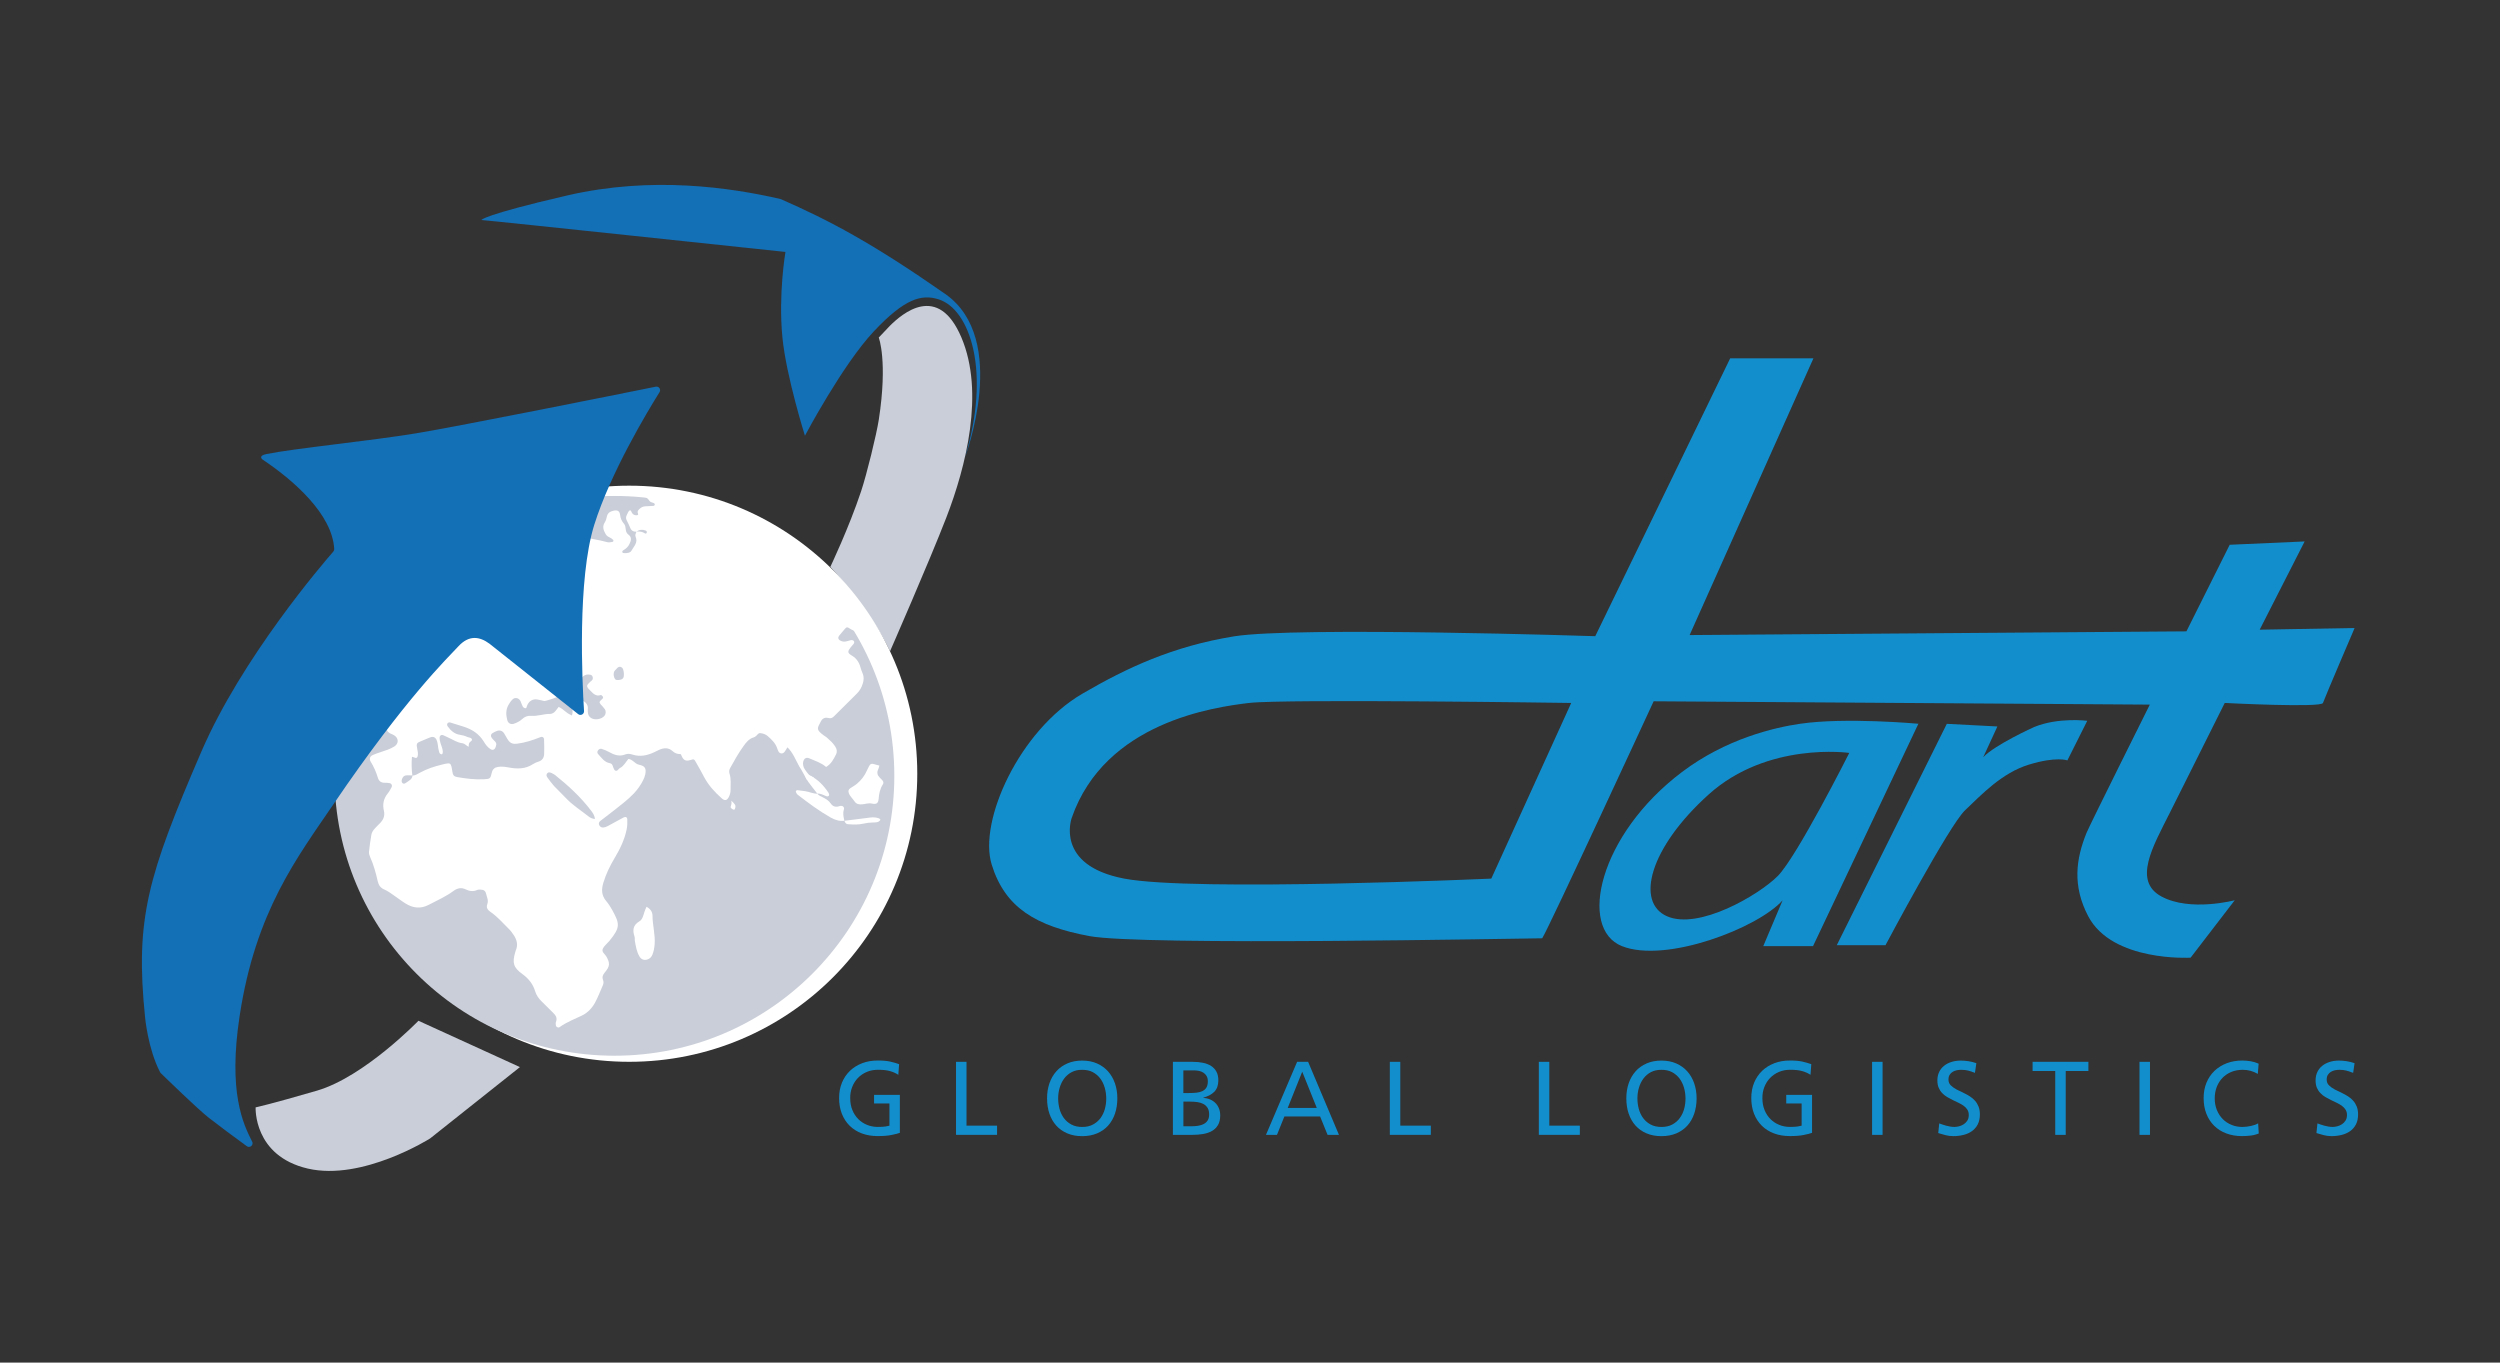 <?xml version="1.0" encoding="UTF-8"?> <!-- Generator: Adobe Illustrator 25.3.1, SVG Export Plug-In . SVG Version: 6.00 Build 0) --> <svg xmlns="http://www.w3.org/2000/svg" xmlns:xlink="http://www.w3.org/1999/xlink" version="1.1" id="Layer_1" x="0px" y="0px" viewBox="0 0 1110 605" style="enable-background:new 0 0 1110 605;" xml:space="preserve"><rect x="0" y="0" width="1110" height="605" fill="#333333" stroke="none"/> <style type="text/css"> .st0{fill:#138ECD;} .st1{fill:#136FB6;} .st2{fill:#CACED8;} .st3{fill:#FFFFFF;} .st4{clip-path:url(#SVGID_2_);} .st5{clip-path:url(#SVGID_2_);fill:#FFFFFF;} </style> <g> <g> <g> <g> <path class="st0" d="M864.39,321.38l-48.86,98.29h21.63c0,0,28.27-53.23,35.3-59.88c7.02-6.65,16.26-16.63,28.46-20.33 c12.2-3.7,17-1.85,17-1.85l8.82-17.58c0,0-12.93-1.64-23.62,2.79c0,0-17.41,7.85-22.58,13.4l6.3-13.67L864.39,321.38z"></path> <path class="st0" d="M799.27,321.35c-11.49,1.67-32.9,6.65-52.49,21.44c-36.86,27.82-46.2,69.54-26.61,77.3 c19.59,7.76,60.6-8.18,71.33-20.38l-8.61,20.38h22.09l46.78-98.74C851.75,321.35,819.6,318.39,799.27,321.35z M789.29,388.99 c-8.5,8.5-35.11,24.03-49.16,17.82c-14.05-6.2-7.76-30.39,18.48-54.04c26.24-23.66,62.47-18.48,62.47-18.48 S797.79,380.49,789.29,388.99z"></path> <path class="st0" d="M1003.3,279.58l19.96-39.18l-33.27,1.48l-19.22,38.44l-220.58,1.65l54.98-122.88h-36.96l-59.91,123.38 c0,0-133.03-4.36-160.38,0.07c-27.35,4.44-47.73,14.04-67.27,25.42c-28.09,16.35-46.27,56.64-40.35,75.86 c5.91,19.22,19.65,27.35,43.31,31.79c23.66,4.44,192.3,1.02,201.12,0.99c2.54-3.67,49.49-105.23,49.49-105.23l220.3,1.48 c0,0-26.7,53.5-28.09,56.92c-4.8,11.83-6.28,23.66,0.74,37.04c10.72,20.43,45.46,18.4,45.46,18.4l19.59-25.5 c0,0-19.74,5.24-32.53-1.66c-12.88-6.95-3.7-22.36,3.7-37.15c7.39-14.78,24.39-48.79,24.39-48.79s42.88,2.22,43.62,0 c0.74-2.22,14.05-33.27,14.05-33.27L1003.3,279.58z M662.14,390.1c0,0-131.96,5.91-163,0c-31.05-5.91-23.29-26.98-23.29-26.98 c14.78-42.51,63.21-49.16,78.73-51.01c15.52-1.85,143.04,0,143.04,0L662.14,390.1z"></path> </g> <g> <g> <path class="st1" d="M213.73,97.69c1.66-0.01,135.01,14.17,135.01,14.17s-3.23,18.68-1.35,37.99c1.67,17.12,10,43.61,10,43.61 s16.68-31.51,30.54-46.28c13.86-14.77,21.33-16.64,28.81-14.27c14.12,4.48,23.34,32.54,11.62,70.39c0,0,20.15-52.68-8.69-72.79 c-32.38-22.59-51.41-32.64-73.08-42.14c-22.2-5.09-56.99-10.32-94.69-1.6C214.2,95.49,213.73,97.69,213.73,97.69z"></path> <path class="st2" d="M390.17,149.87c0,0,4.03,10.39,0.03,36.39c-1.02,6.64-5.41,24.5-7.87,31.87 c-5.43,16.31-13.67,33.57-13.67,33.57s18.17,19.64,26.51,37.47c0,0,17.32-39.56,24.95-59.25c8.84-22.83,17.09-55.67,6.75-80.07 c-10.34-24.4-26.27-10.67-31.82-5.13C393.93,145.85,390.17,149.87,390.17,149.87z"></path> <circle class="st3" cx="279.37" cy="343.54" r="127.9"></circle> <path class="st2" d="M113.5,491.67c0,0-1.09,21.55,23.17,27.18c24.27,5.63,54.31-13.39,54.31-13.39l39.87-31.67l-45.06-20.57 c0,0-24.02,24.89-45.06,31.03S113.5,491.67,113.5,491.67z"></path> <g> <circle class="st2" cx="272.81" cy="344.47" r="124.27"></circle> <g> <defs> <circle id="SVGID_1_" cx="273.13" cy="344.16" r="124.58"></circle> </defs> <clipPath id="SVGID_2_"> <use xlink:href="#SVGID_1_" style="overflow:visible;"></use> </clipPath> <g class="st4"> <path class="st3" d="M383.74,399.77c0.01-0.02,0.03-0.03,0.04-0.05c0-0.01,0-0.02,0.01-0.03L383.74,399.77z"></path> <path class="st3" d="M385.35,395.76c0.01-0.01,0.03-0.02,0.04-0.03c0-0.02,0-0.04,0-0.06L385.35,395.76z"></path> <path class="st3" d="M382.14,402.17c0.01,0,0.02-0.01,0.03-0.01c0-0.02,0-0.03,0-0.05L382.14,402.17z"></path> <path class="st3" d="M381.34,403.77c0.01,0,0.02-0.01,0.03-0.01c0-0.01,0-0.03,0.01-0.04L381.34,403.77z"></path> <path class="st3" d="M292.78,471.14v-3.71C285.65,468.9,287.04,470.97,292.78,471.14z"></path> <path class="st3" d="M390.45,339.9c-1.08-0.28-1.73-0.39-2.35-0.62c-1.09-0.4-1.79-0.03-2.27,0.96 c-0.29,0.6-0.62,1.18-0.88,1.79c-1.02,2.38-2.56,4.37-4.53,6.01c-0.91,0.76-1.99,1.32-2.98,2 c-0.77,0.53-0.87,1.27-0.57,2.11c0.51,1.43,1.7,2.37,2.49,3.59c0.88,1.35,2.07,1.51,3.47,1.38 c1.44-0.13,2.78-0.68,4.33-0.33c2.01,0.45,2.79-0.17,2.95-2.11c0.19-2.29,0.6-4.48,1.89-6.43c0.42-0.64,0.23-1.28-0.25-1.82 c-0.35-0.4-0.73-0.77-1.12-1.15c-1.07-1.04-1.39-2.22-0.74-3.62C390.13,341.2,390.22,340.67,390.45,339.9z"></path> <path class="st3" d="M289.64,423.96c0.61-1.49,0.89-3.04,1.02-4.66c0.34-4.3-0.94-8.46-0.95-12.74 c0-1.54-0.86-3.03-2.66-3.94c-0.35,0.86-0.7,1.56-0.93,2.3c-0.49,1.53-0.83,3.33-2.23,4.15c-2.89,1.7-3.09,3.98-2.15,6.8 c0.2,0.61,0.03,1.34,0.15,1.99c0.43,2.36,0.79,4.74,2.05,6.85c0.77,1.28,1.99,1.74,3.42,1.33 C288.44,425.72,289.22,424.99,289.64,423.96z"></path> <path class="st3" d="M374.94,364.4c-0.01,0-0.03,0-0.04,0c0,0.01,0.01,0.02,0.01,0.03L374.94,364.4z"></path> <path class="st3" d="M354.27,350.86c-0.39-0.04-0.88,0.07-0.91,0.52c-0.02,0.34,0.23,0.71,0.42,1.04 c0.13,0.22,0.35,0.41,0.56,0.57c4.66,3.58,9.36,7.1,14.49,10c1.91,1.08,3.88,1.7,6.08,1.43c-0.4-1.66-0.77-3.28-0.22-5.04 c0.35-1.1-0.72-1.91-1.97-1.46c-1.64,0.59-2.97,0.16-3.83-1.11c-0.96-1.43-2.29-2.16-3.72-2.88 c-0.82-0.41-1.7-0.74-2.27-1.53c-1.91,0.03-3.62-0.86-5.46-1.13C356.38,351.1,355.32,350.96,354.27,350.86z"></path> <path class="st3" d="M366.68,353.43c0.5,0.2,1.1,0.34,1.39-0.22c0.15-0.28,0.04-0.83-0.15-1.12 c-2.15-3.26-4.76-6.06-8.35-7.79c-0.35-0.17-0.74-0.32-1.12-0.37c-0.22-0.03-0.54,0.11-0.67,0.28 c-0.14,0.17-0.2,0.53-0.12,0.72c0.33,0.72,0.66,1.47,1.12,2.1c1.33,1.81,2.73,3.57,4.1,5.34 C364.29,352.24,365.46,352.93,366.68,353.43z"></path> <path class="st3" d="M362.89,352.37C362.88,352.38,362.88,352.37,362.89,352.37c0,0.01,0,0.01,0.01,0.02c0,0,0.01,0,0.01,0 C362.9,352.39,362.89,352.38,362.89,352.37z"></path> <path class="st3" d="M374.94,364.4c0,0-0.03,0.04-0.03,0.04c0.01,0,0.03,0,0.04-0.01 C374.95,364.42,374.94,364.41,374.94,364.4z"></path> <path class="st3" d="M376.51,365.95c2.25,0.15,4.52,0.29,6.72-0.23c1.43-0.34,2.86-0.49,4.32-0.54 c1.17-0.04,2.46,0.09,3.26-1.03c0.42-0.59-1.26-1.29-3.33-1.25c-0.92,0.02-1.84,0.18-2.75,0.3 c-3.26,0.41-6.52,0.82-9.78,1.23C375.17,365.25,375.6,365.89,376.51,365.95z"></path> <g> <path class="st3" d="M384.35,273.43c-4.44-6.94-9.54-13.37-15.52-19.06c-0.95-0.91-1.78-1.95-2.66-2.93 c-0.51-0.43-1.03-0.84-1.52-1.29c-9.41-8.61-19.9-15.61-31.48-20.97c-12.44-5.76-25.51-9.25-39.13-10.67 c-8.38-0.88-16.77-0.62-25.16,0.06c-0.22,0.33-0.61,0.65-0.61,0.98c-0.01,0.44,0.51,0.49,0.89,0.49 c2.94,0,5.87-0.01,8.81-0.01c1.47,0,2.94,0.06,4.4,0.01c2.34-0.08,4.55,0.06,5.98,2.33c0.46,0.73,1.41,0.69,2.09,1.08 c0.17,0.1,0.34,0.43,0.3,0.62c-0.03,0.2-0.29,0.51-0.47,0.53c-1.19,0.1-2.39,0.17-3.58,0.19 c-1.13,0.02-2.03,0.44-2.84,1.25c-0.62,0.62-1.01,1.15-0.56,2.07c0.26,0.53-0.29,0.65-0.68,0.67 c-0.86,0.03-1.55-0.3-2.01-1.05c-0.26-0.43-0.3-1.02-0.9-1.22c-0.85,0.52-1.03,1.5-1.46,2.3 c-0.41,0.76-0.34,1.51,0.05,2.29c0.54,1.06,1.08,2.13,1.51,3.23c0.52,1.32,1.47,1.81,2.79,1.74 c-0.29,0.73-0.73,1.45-0.38,2.26c1.15,2.58-0.8,4.28-1.84,6.16c-0.52,0.95-1.78,1.1-2.87,1.1c-0.38,0-0.95-0.03-1.1-0.26 c-0.37-0.58,0.18-0.92,0.61-1.18c1.05-0.63,1.9-1.44,2.44-2.56c0.74-1.53,1.22-3.01-0.48-4.26 c-0.21-0.15-0.38-0.37-0.55-0.58c-0.96-1.21-0.31-2.93-1.31-4.12c-0.96-1.14-1.6-2.33-1.77-3.9 c-0.21-1.93-1.22-2.4-3.1-1.94c-1.39,0.34-2.43,0.97-2.77,2.48c-0.21,0.9-0.43,1.87-0.92,2.62 c-1.24,1.87-0.65,3.47,0.32,5.19c0.43,0.77,1,1.16,1.74,1.5c0.59,0.26,1.16,0.64,1.61,1.09c0.29,0.29,0.14,0.85-0.3,0.93 c-0.77,0.14-1.63,0.32-2.34,0.11c-2.87-0.85-10.99-2.36-13.91-2.37c-0.17,0.36-1.07,6.81-1.15,7.19 c-1.25,6.12-1.06,10.14-1.44,16.39c-0.38,6.23,0.02,14.75-0.29,20.99c-0.4,8.09,0.79,13.46,1.15,21.56 c0.91-0.77,4.1-3.4,5-4.19c0.88-0.77,1.9-0.92,2.99-0.73c0.53,0.09,1.01,0.34,1.18,0.93c0.16,0.53,0.16,1.05-0.2,1.5 c-0.16,0.2-0.4,0.34-0.6,0.51c-2.1,1.9-2.14,2.2-0.32,4.04c1.3,1.32,2.53,2.84,4.78,2.06c0.2-0.07,0.69,0.38,0.88,0.68 c0.36,0.58-0.08,0.91-0.5,1.29c-1.14,1.02-1.17,1.31-0.44,2.18c0.6,0.71,1.29,1.35,1.82,2.12 c0.62,0.89,0.48,2.24-0.17,2.99c-1.29,1.52-4.22,2.01-5.87,0.97c-0.7-0.44-1.22-1.06-1.37-1.88 c-0.12-0.65-0.22-1.34-0.14-1.98c0.24-1.87-0.7-2.99-2.19-3.89c-1.37-0.82-2.44-2.11-5.15-0.31c0,0,0,0,0,0.01 c2.94,0.9,1.18,2.4,0.6,3.75c-0.13,1.67,0.18,1.25-0.29,3.16c-3.29-1.47-2.89-2.26-5.89-3.83 c-0.49,0.63-0.95,1.28-1.47,1.89c-0.63,0.74-1.46,1.26-2.42,1.24c-2.82-0.04-5.5,1.09-8.34,0.85 c-1.54-0.13-2.87,0.37-4,1.45c-0.98,0.93-2.2,1.5-3.45,1.99c-1.42,0.55-2.73,0.01-3.14-1.49c-0.61-2.23-0.71-4.5,0.42-6.62 c0.5-0.93,1.12-1.84,1.86-2.58c1.23-1.22,3.09-0.65,3.72,1.03c0.28,0.74,0.54,1.5,0.92,2.19c0.17,0.3,0.59,0.57,0.93,0.64 c0.75,0.15,0.7-0.49,0.88-0.99c0.75-2.1,2.5-3.21,4.51-2.89c1.05,0.17,2.08,0.46,3.12,0.68c0.72,0.15,6.84-1.98,7.31-2.51 c-7.69-11.13-16.9-15.87-27.04-23.05c-3.24-2.3-13.63-12.54-16.84-10.42c-2.03,1.34-12.13,12.38-13.76,14.14 c-8.62,9.32-15.14,17.2-23.26,26.96c-0.42,0.51,4.24,7.45,3.85,7.99c0.5,0.86,1.29,1.29,2.2,1.63 c0.6,0.23,1.21,0.6,1.66,1.05c1.36,1.36,1.06,3.34-0.63,4.4c-1.83,1.15-3.88,1.77-5.91,2.46 c-1.26,0.43-2.55,0.81-3.75,1.39c-1.26,0.62-1.56,1.74-0.78,3.01c1.34,2.18,2.37,4.5,3.09,6.94 c0.5,1.68,1.55,2.38,3.25,2.32c0.66-0.02,1.34,0.06,1.99,0.17c0.87,0.15,1.3,1.02,0.87,1.83c-0.51,0.94-1,1.91-1.68,2.73 c-1.87,2.25-2.36,4.89-1.74,7.55c0.62,2.63-0.34,4.38-2.09,6.04c-0.68,0.64-1.31,1.33-1.95,2.02 c-0.74,0.8-1.33,1.74-1.51,2.79c-0.43,2.49-0.79,5-1.04,7.52c-0.08,0.75,0.18,1.61,0.5,2.32 c1.55,3.43,2.54,7.05,3.36,10.69c0.42,1.88,1.27,3.06,3.09,3.81c1.46,0.6,2.74,1.63,4.07,2.52 c1.77,1.2,3.45,2.53,5.27,3.65c3.29,2.04,6.69,2.42,10.26,0.53c3.66-1.95,7.49-3.57,10.84-6.06 c1.74-1.29,3.5-1.79,5.58-0.76c1.6,0.79,3.29,1.03,5.04,0.25c0.46-0.21,1.05-0.16,1.58-0.16c1.26,0.01,2.08,0.51,2.36,1.73 c0.35,1.53,1.21,3.02,0.58,4.69c-0.58,1.54,0.14,2.61,1.33,3.42c3.13,2.13,5.57,4.99,8.23,7.61 c0.85,0.83,1.56,1.82,2.22,2.82c1.41,2.12,1.92,4.39,0.82,6.84c-0.11,0.24-0.15,0.51-0.23,0.77 c-1.37,4.68-0.77,6.74,3.27,9.66c2.72,1.97,4.64,4.41,5.6,7.59c0.56,1.86,1.64,3.32,3.02,4.64c1.64,1.57,3.2,3.23,4.84,4.8 c1.24,1.18,2.12,2.4,1.36,4.23c-0.18,0.45-0.07,1.04,0,1.55c0.09,0.64,1.07,1.12,1.58,0.74c3.05-2.23,6.56-3.55,9.93-5.16 c2.59-1.23,4.55-3.33,5.9-5.83c1.33-2.46,2.31-5.11,3.44-7.67c0.34-0.77,0.37-1.57,0.07-2.35 c-0.49-1.29-0.09-2.27,0.77-3.29c2.33-2.76,2.41-4.12,0.68-7.14c-0.63-1.11-2.22-1.94-1.53-3.45 c0.48-1.05,1.49-1.85,2.27-2.76c0.17-0.2,0.39-0.37,0.56-0.58c5.1-6.17,4.6-7.76,1.44-13.62c-0.81-1.5-1.74-2.93-2.83-4.23 c-2.08-2.48-2.1-5.12-1.23-8.02c1.2-4,3.02-7.7,5.16-11.27c2.34-3.92,4.3-8,5.21-12.52c0.29-1.46,0.34-2.92,0.27-4.38 c-0.05-1.01-0.74-1.35-1.67-0.85c-2.35,1.27-4.68,2.58-7.04,3.82c-0.58,0.31-1.23,0.56-1.88,0.63 c-0.87,0.1-1.57-0.36-1.91-1.16c-0.28-0.67-0.07-1.29,0.54-1.76c2.12-1.62,4.25-3.24,6.35-4.9 c2.93-2.32,5.92-4.56,8.51-7.29c1.67-1.77,3.04-3.73,4.13-5.88c0.42-0.83,0.77-1.72,0.95-2.62c0.5-2.58-0.04-3.7-2.74-4.26 c-1.94-0.41-2.81-2.4-4.75-2.58c-1.2,1.4-2.01,3.15-3.76,4.05c-0.45,0.23-0.73,0.79-1.17,1.07 c-0.52,0.32-1.06,0.13-1.36-0.4c-0.26-0.45-0.45-0.96-0.6-1.47c-0.2-0.7-0.58-1.23-1.3-1.35 c-2.49-0.42-3.73-2.44-5.26-4.08c-0.37-0.4-0.44-0.96-0.13-1.48c0.38-0.64,1.04-1.01,1.69-0.81 c1.14,0.34,2.26,0.82,3.3,1.4c2.3,1.28,4.59,2.13,7.25,1.06c1.01-0.41,2.1-0.26,3.15,0.08c3.39,1.08,6.6,0.42,9.71-1.08 c0.72-0.35,1.43-0.73,2.17-1.05c2.1-0.91,4.16-1.06,5.98,0.63c0.94,0.87,2.02,1.26,3.28,1.27c0.47,0,0.49,0.39,0.65,0.76 c0.88,2.04,1.91,2.5,3.93,1.89c1.79-0.54,1.6-0.49,2.74,1.46c1.17,2,2.26,4.04,3.35,6.09c1.97,3.72,4.76,6.75,7.88,9.5 c1.35,1.19,2.33,0.9,3.14-0.74c0.48-0.98,0.75-2.01,0.73-3.09c-0.04-2.4,0.3-4.82-0.47-7.17c-0.32-0.96-0.1-1.81,0.38-2.67 c1.83-3.27,3.64-6.54,5.84-9.58c1.18-1.63,2.4-3.23,4.47-3.84c0.37-0.11,0.71-0.36,1.04-0.59c0.63-0.45,0.97-1.41,1.9-1.32 c1.2,0.12,2.37,0.48,3.31,1.3c1.72,1.5,3.38,3.05,4.18,5.29c0.18,0.5,0.34,1.02,0.59,1.49c0.58,1.1,1.79,1.27,2.63,0.37 c0.27-0.29,0.46-0.66,0.67-0.99c0.21-0.33,0.41-0.66,0.72-1.15c2.48,2.42,3.54,5.41,4.98,7.99c0.25,0.45,0.51,0.89,0.8,1.3 c0.97,0.07,1-0.5,1.05-1.01c0.06-0.53,0.01-1.08,0.11-1.6c0.31-1.71,1.33-2.43,2.83-1.77c2.53,1.12,5.22,1.91,7.39,3.81 c2.24-1.32,3.35-3.43,4.41-5.6c0.6-1.23,0.36-2.32-0.31-3.41c-0.99-1.62-2.42-2.85-3.81-4.09 c-0.39-0.35-0.89-0.59-1.32-0.91c-3.6-2.67-2.88-3.11-1.28-6.25c0.72-1.41,1.92-1.85,3.36-1.47 c1.07,0.29,1.77-0.07,2.49-0.79c3.3-3.32,6.63-6.61,9.96-9.9c0.96-0.95,1.75-2.01,2.29-3.26c0.88-2.03,1.27-4.06,0.31-6.18 c-0.25-0.55-0.47-1.11-0.62-1.69c-0.64-2.49-1.69-4.54-4.06-5.92c-2.03-1.19-1.95-1.84-0.39-3.81 c0.33-0.42,0.72-0.79,1.06-1.2c0.36-0.43,0.58-0.97,0.22-1.44c-0.35-0.46-0.97-0.48-1.48-0.35 c-1.41,0.36-2.75,1.02-4.27,0.28c-1.24-0.6-1.51-1.4-0.62-2.48c0.76-0.93,1.54-1.85,2.32-2.76 c0.95-1.09,1.19-0.92,2.47-0.09c1.95,1.27,7.19,2.51,8.29,4.35l2.31-4.03C386.9,277.5,385.64,275.45,384.35,273.43z M241.6,334.79c-0.07,1.56-0.76,2.8-2.41,3.33c-0.88,0.29-1.78,0.64-2.55,1.15c-3.38,2.24-7.07,2.18-10.82,1.48 c-1.6-0.3-3.18-0.5-4.77-0.23c-1.42,0.24-2.33,0.98-2.69,2.54c-0.61,2.71-0.82,2.77-3.39,2.92 c-4.03,0.24-8-0.28-11.95-0.95c-1.46-0.25-1.92-0.81-2.17-2.45c-0.63-4.07-0.63-4.08-4.61-3.1 c-3.38,0.83-6.68,1.88-9.76,3.58c-1.04,0.58-2.07,1.25-3.33,1.32c-0.18,1.73-1.67,2.28-2.82,3.13 c-0.43,0.32-0.99,0.63-1.46,0.32c-0.61-0.41-0.64-1.14-0.41-1.8c0.51-1.48,1.23-1.88,3.03-1.79 c0.53,0.03,1.06,0.04,1.59,0.06c-0.34-2.72-0.43-5.44-0.17-8.28c0.4,0.11,0.78,0.15,1.1,0.32c0.8,0.42,1.28,0.14,1.45-0.66 c0.24-1.06,0.02-2.1-0.2-3.15c-0.5-2.39-0.32-2.66,1.89-3.55c1.23-0.5,2.45-1.01,3.67-1.52c1.32-0.56,2.36-0.27,2.97,0.96 c0.29,0.58,0.42,1.24,0.54,1.88c0.18,0.91,0.19,1.86,0.45,2.73c0.21,0.69,0.17,1.64,1.18,1.86 c0.62,0.14,0.85-0.97,0.47-2.36c-0.45-1.66-1.28-3.22-1.24-5c0.02-0.92,0.75-1.46,1.62-1.09c0.98,0.41,1.92,0.9,2.88,1.35 c1.79,0.85,3.49,1.95,5.53,2.19c1.13,0.13,1.81,1.06,2.73,1.57l0.13-0.13c0.08-0.52,0.03-1.12,0.27-1.55 c0.31-0.54,1.25-0.97,1.22-1.39c-0.08-1.07-1.43-0.95-2.14-1.29c-1-0.49-2.08-0.77-3.18-0.93c-2.51-0.36-4.1-1.9-5.46-3.74 c-0.34-0.46-0.4-1.05-0.01-1.47c0.21-0.23,0.75-0.38,1.06-0.29c2.05,0.6,4.09,1.26,6.12,1.91 c3.67,1.18,6.74,3.16,8.79,6.52c0.84,1.37,1.76,2.68,3.2,3.53c0.76,0.45,1.59,0.19,1.96-0.66c0.43-1.01,0.8-2.01-0.2-2.94 c-0.49-0.45-0.94-0.96-1.35-1.48c-0.58-0.75-0.49-1.62,0.25-2.08c0.67-0.42,1.39-0.82,2.14-1.06 c1.29-0.42,2.37,0.01,3.11,1.16c0.65,1.01,1.15,2.11,1.86,3.08c0.93,1.26,2.08,1.69,3.81,1.47 c3.64-0.45,7.02-1.57,10.38-2.91c0.93-0.37,1.63,0.07,1.66,1.06C241.63,330.51,241.69,332.66,241.6,334.79z M261.25,362.45 c-3.42-2.73-7.18-5.04-10.18-8.3c-1.62-1.76-3.42-3.35-5.04-5.12c-1.07-1.17-1.98-2.49-2.94-3.76 c-0.42-0.56-0.66-1.24-0.19-1.83c0.61-0.78,1.42-0.5,2.16-0.14c0.47,0.24,0.97,0.47,1.38,0.8 c5.93,4.74,11.49,9.86,16.09,15.94c0.81,1.07,1.5,2.19,1.63,3.57C263.05,363.57,262.07,363.11,261.25,362.45z M277,299.62 c-0.03,0.51,0.02,1.33-0.73,1.85c-0.71,0.5-2.58,0.64-2.99,0.24c-0.9-0.88-1.14-3.14-0.29-3.96 c0.72-0.7,1.43-1.92,2.47-1.67c1.26,0.3,1.42,1.69,1.54,2.88C277.01,299.08,277,299.22,277,299.62z M287.18,236.47 c-0.11,0.44-0.54,0.56-0.86,0.34c-1.12-0.77-2.35-0.89-3.63-0.8c1.22-0.92,2.57-0.97,3.96-0.46 C287.01,235.68,287.29,236.04,287.18,236.47z"></path> </g> </g> <path class="st5" d="M324.72,355.48c0,0,0.14,0.87,0.04,1.52c-0.1,0.66-0.49,1.23-0.32,1.56c0.22,0.41,1.17,1.1,1.6,0.91 c0.43-0.19,0.57-1.37,0.46-1.82C326.34,356.98,324.72,355.48,324.72,355.48z"></path> <path class="st5" d="M358.29,346.3l-3.26-5.91l1.52-2.09c0,0-0.13,1.43,0.35,2.52c0.48,1.09,2.44,3.39,2.44,3.39l2.13,1.17 L358.29,346.3z"></path> </g> </g> <path class="st1" d="M111.9,506.78c-3.94-7.84-10.68-21.69-5.5-55.71c7.09-46.61,25.59-70.36,41.81-94.22 c31.84-46.84,50.63-64.81,55.32-69.89c4.68-5.07,9.36-4.42,13.78-1.17l39.42,31.3c1.09,0.84,2.66,0,2.58-1.38 c-0.82-12.99-3.02-58.62,4.54-82.69c7.24-23.07,23.33-49.86,28.99-58.91c0.75-1.2-0.3-2.7-1.68-2.42 c-16.8,3.39-86.05,17.31-106.46,20.71c-19.63,3.27-54.62,6.75-66.49,9.22c-3.1,0.64-2.43,1.89-1.47,2.53 c13.67,9.14,30.84,24.22,31.65,39.61c0.02,0.42-0.12,0.83-0.4,1.14c-4.3,4.92-40.59,47.05-58.63,88.92 c-23.74,55.07-29.41,74.03-24.97,117.66c0,0,1.24,14.11,6.69,24.58c0.08,0.15,0.18,0.29,0.3,0.41 c1.8,1.76,16.25,15.84,21.32,19.82c4.41,3.46,11.19,8.47,16.88,12.62c1.37,1,3.16-0.54,2.37-2.04 C111.93,506.83,111.91,506.8,111.9,506.78z"></path> </g> </g> </g> <g> <path class="st0" d="M398.85,477.21c-1.13-0.74-2.38-1.29-3.74-1.66c-1.32-0.38-3.05-0.57-5.19-0.57 c-1.84-0.02-3.53,0.3-5.07,0.95c-1.53,0.65-2.85,1.55-3.95,2.69c-1.1,1.14-1.95,2.49-2.55,4.04c-0.6,1.55-0.89,3.22-0.86,5 c0,1.91,0.32,3.64,0.96,5.21c0.64,1.57,1.52,2.9,2.62,4.01c1.1,1.1,2.4,1.96,3.88,2.56c1.48,0.61,3.06,0.91,4.74,0.91 c0.8,0,1.47-0.01,2.01-0.05c0.54-0.03,0.99-0.07,1.37-0.13c0.38-0.05,0.71-0.11,0.99-0.18c0.28-0.07,0.56-0.13,0.85-0.19v-9.86 h-6.83v-3.81h11.45v16.85c-0.88,0.32-2.12,0.63-3.72,0.95c-0.79,0.17-1.69,0.29-2.71,0.37c-1.02,0.08-2.17,0.12-3.46,0.12 c-2.57,0-4.91-0.4-7.01-1.19c-2.1-0.79-3.9-1.93-5.39-3.4c-1.49-1.47-2.64-3.25-3.46-5.33c-0.82-2.08-1.22-4.41-1.22-7 c0-2.51,0.43-4.78,1.28-6.83c0.85-2.04,2.04-3.79,3.56-5.24c1.52-1.45,3.33-2.57,5.42-3.37c2.09-0.79,4.38-1.19,6.86-1.19 c1.19,0,2.23,0.04,3.12,0.12c0.88,0.08,1.69,0.2,2.4,0.35c0.72,0.15,1.39,0.33,2.03,0.52c0.63,0.2,1.29,0.41,1.97,0.63 L398.85,477.21z"></path> <path class="st0" d="M424.48,471.45h4.65v28.34h13.56v4.08h-18.21V471.45z"></path> <path class="st0" d="M464.9,487.66c0-2.4,0.35-4.63,1.05-6.67c0.7-2.04,1.72-3.81,3.05-5.31c1.33-1.5,2.96-2.67,4.9-3.51 c1.93-0.85,4.13-1.27,6.6-1.27c2.45,0,4.64,0.42,6.56,1.27c1.93,0.85,3.56,2.02,4.9,3.51c1.34,1.5,2.36,3.27,3.07,5.31 c0.71,2.04,1.07,4.26,1.07,6.67c0,2.46-0.35,4.72-1.04,6.78c-0.7,2.06-1.71,3.82-3.04,5.31c-1.33,1.48-2.96,2.63-4.9,3.46 c-1.94,0.82-4.14,1.24-6.62,1.24c-2.48,0-4.69-0.41-6.62-1.24c-1.94-0.82-3.57-1.98-4.9-3.46c-1.33-1.48-2.34-3.25-3.04-5.31 C465.24,492.39,464.9,490.13,464.9,487.66z M469.82,487.68c0,1.62,0.21,3.19,0.62,4.71c0.42,1.52,1.06,2.87,1.93,4.05 c0.87,1.18,1.98,2.13,3.32,2.85c1.35,0.72,2.95,1.08,4.81,1.08c1.86,0,3.46-0.36,4.8-1.08s2.45-1.67,3.32-2.85 c0.88-1.18,1.52-2.53,1.94-4.05c0.42-1.52,0.62-3.09,0.62-4.71c-0.02-1.63-0.24-3.22-0.68-4.75c-0.44-1.54-1.1-2.89-1.98-4.07 c-0.88-1.18-2-2.12-3.33-2.83c-1.34-0.7-2.9-1.05-4.68-1.03c-1.8-0.02-3.36,0.33-4.69,1.03c-1.33,0.7-2.44,1.65-3.32,2.83 c-0.88,1.18-1.55,2.54-2,4.07C470.04,484.46,469.82,486.04,469.82,487.68z"></path> <path class="st0" d="M520.77,471.45h8.78c1.68,0,3.22,0.15,4.61,0.44c1.4,0.29,2.6,0.77,3.61,1.42c1.01,0.65,1.78,1.5,2.34,2.54 c0.55,1.04,0.83,2.31,0.83,3.79c0,2.21-0.61,3.92-1.81,5.12c-1.19,1.19-2.82,2.06-4.88,2.58v0.09c1.1,0.09,2.12,0.33,3.04,0.73 c0.92,0.39,1.72,0.93,2.38,1.6c0.66,0.67,1.18,1.47,1.55,2.39c0.37,0.92,0.56,1.95,0.56,3.08c0,1.74-0.33,3.17-1,4.29 c-0.67,1.12-1.56,2-2.7,2.64c-1.13,0.64-2.45,1.09-3.95,1.34c-1.5,0.25-3.07,0.37-4.72,0.37h-8.64V471.45z M525.42,485.31h2.54 c1.12,0,2.18-0.05,3.19-0.15c1-0.1,1.89-0.32,2.65-0.67c0.76-0.35,1.37-0.87,1.81-1.56c0.45-0.7,0.67-1.64,0.67-2.83 c0-0.95-0.19-1.74-0.56-2.36c-0.37-0.62-0.85-1.11-1.43-1.49c-0.58-0.37-1.23-0.63-1.94-0.77c-0.71-0.14-1.4-0.22-2.06-0.22 h-4.88V485.31z M525.42,500.07h3.47c1.06,0,2.07-0.07,3.03-0.22c0.96-0.14,1.81-0.41,2.54-0.79c0.73-0.39,1.32-0.92,1.75-1.6 c0.43-0.68,0.65-1.56,0.65-2.63c0-1.25-0.25-2.26-0.75-3.02c-0.5-0.76-1.15-1.33-1.96-1.73c-0.81-0.4-1.71-0.66-2.71-0.78 c-1-0.12-2-0.18-2.99-0.18h-3.02V500.07z"></path> <path class="st0" d="M575.92,471.45h4.88l13.7,32.43h-5.06l-3.31-8.16h-15.87l-3.29,8.16h-4.88L575.92,471.45z M578.19,475.83 l-6.44,16.08h12.9L578.19,475.83z"></path> <path class="st0" d="M617.08,471.45h4.65v28.34h13.56v4.08h-18.21V471.45z"></path> <path class="st0" d="M683.24,471.45h4.65v28.34h13.56v4.08h-18.21V471.45z"></path> <path class="st0" d="M722.09,487.66c0-2.4,0.35-4.63,1.05-6.67c0.7-2.04,1.72-3.81,3.05-5.31c1.33-1.5,2.96-2.67,4.9-3.51 c1.93-0.85,4.13-1.27,6.6-1.27c2.45,0,4.64,0.42,6.56,1.27c1.93,0.85,3.56,2.02,4.9,3.51c1.34,1.5,2.36,3.27,3.07,5.31 c0.71,2.04,1.07,4.26,1.07,6.67c0,2.46-0.35,4.72-1.04,6.78c-0.7,2.06-1.71,3.82-3.04,5.31c-1.33,1.48-2.96,2.63-4.9,3.46 c-1.94,0.82-4.14,1.24-6.62,1.24c-2.48,0-4.69-0.41-6.62-1.24c-1.94-0.82-3.57-1.98-4.9-3.46c-1.33-1.48-2.34-3.25-3.04-5.31 C722.43,492.39,722.09,490.13,722.09,487.66z M727.01,487.68c0,1.62,0.21,3.19,0.62,4.71c0.42,1.52,1.06,2.87,1.93,4.05 c0.87,1.18,1.98,2.13,3.32,2.85c1.35,0.72,2.95,1.08,4.81,1.08s3.46-0.36,4.8-1.08s2.45-1.67,3.32-2.85 c0.88-1.18,1.52-2.53,1.94-4.05c0.42-1.52,0.62-3.09,0.62-4.71c-0.02-1.63-0.24-3.22-0.68-4.75c-0.44-1.54-1.1-2.89-1.98-4.07 c-0.88-1.18-2-2.12-3.33-2.83c-1.34-0.7-2.9-1.05-4.68-1.03c-1.8-0.02-3.36,0.33-4.69,1.03c-1.33,0.7-2.44,1.65-3.32,2.83 c-0.88,1.18-1.55,2.54-2,4.07C727.23,484.46,727.01,486.04,727.01,487.68z"></path> <path class="st0" d="M803.86,477.21c-1.13-0.74-2.38-1.29-3.74-1.66c-1.32-0.38-3.05-0.57-5.19-0.57 c-1.84-0.02-3.53,0.3-5.07,0.95c-1.53,0.65-2.85,1.55-3.95,2.69c-1.1,1.14-1.95,2.49-2.55,4.04c-0.6,1.55-0.89,3.22-0.86,5 c0,1.91,0.32,3.64,0.96,5.21c0.64,1.57,1.52,2.9,2.62,4.01c1.1,1.1,2.4,1.96,3.88,2.56c1.48,0.61,3.06,0.91,4.74,0.91 c0.8,0,1.47-0.01,2.01-0.05c0.54-0.03,0.99-0.07,1.37-0.13c0.38-0.05,0.71-0.11,0.99-0.18c0.28-0.07,0.56-0.13,0.85-0.19v-9.86 h-6.83v-3.81h11.45v16.85c-0.88,0.32-2.12,0.63-3.72,0.95c-0.79,0.17-1.69,0.29-2.71,0.37c-1.02,0.08-2.17,0.12-3.46,0.12 c-2.57,0-4.91-0.4-7.01-1.19c-2.1-0.79-3.9-1.93-5.39-3.4c-1.49-1.47-2.64-3.25-3.46-5.33c-0.82-2.08-1.22-4.41-1.22-7 c0-2.51,0.43-4.78,1.28-6.83c0.85-2.04,2.04-3.79,3.56-5.24c1.52-1.45,3.33-2.57,5.42-3.37c2.09-0.79,4.38-1.19,6.86-1.19 c1.19,0,2.23,0.04,3.12,0.12c0.88,0.08,1.69,0.2,2.4,0.35c0.72,0.15,1.39,0.33,2.03,0.52c0.63,0.2,1.29,0.41,1.97,0.63 L803.86,477.21z"></path> <path class="st0" d="M831.21,471.45h4.65v32.43h-4.65V471.45z"></path> <path class="st0" d="M876.87,476.35c-0.57-0.23-1.1-0.42-1.59-0.59c-0.48-0.17-0.96-0.31-1.42-0.42 c-0.46-0.11-0.94-0.2-1.43-0.26c-0.49-0.06-1.04-0.09-1.64-0.09c-0.65,0-1.31,0.07-1.98,0.2c-0.67,0.14-1.28,0.37-1.83,0.7 c-0.54,0.33-0.99,0.78-1.34,1.34c-0.35,0.56-0.52,1.25-0.52,2.09c0,1.06,0.34,1.91,1.02,2.56c0.68,0.68,1.54,1.3,2.59,1.85 c1.04,0.55,2.16,1.1,3.36,1.64c0.88,0.42,1.73,0.9,2.57,1.44c0.84,0.54,1.59,1.18,2.24,1.92c0.66,0.74,1.18,1.6,1.58,2.59 c0.39,0.98,0.59,2.14,0.59,3.47c0,1.72-0.31,3.2-0.94,4.42c-0.63,1.22-1.48,2.22-2.56,2.99c-1.08,0.77-2.34,1.34-3.78,1.7 c-1.44,0.36-2.96,0.54-4.56,0.54c-1.15,0-2.27-0.14-3.37-0.42c-1.1-0.28-2.19-0.59-3.28-0.94l0.45-4.29 c0.41,0.15,0.87,0.32,1.39,0.5c0.52,0.18,1.08,0.35,1.67,0.51s1.2,0.29,1.83,0.4c0.63,0.11,1.24,0.16,1.85,0.16 c0.65,0,1.35-0.1,2.1-0.29c0.75-0.2,1.44-0.51,2.07-0.93c0.64-0.42,1.16-0.97,1.58-1.63c0.42-0.67,0.62-1.47,0.62-2.43 c0-0.91-0.2-1.68-0.59-2.33c-0.39-0.64-0.92-1.21-1.58-1.7s-1.41-0.94-2.24-1.34c-0.84-0.4-1.69-0.81-2.56-1.23 c-0.87-0.42-1.72-0.87-2.56-1.36c-0.84-0.49-1.59-1.07-2.24-1.75c-0.66-0.67-1.18-1.47-1.58-2.38c-0.39-0.92-0.59-2-0.59-3.26 c0-1.42,0.27-2.68,0.8-3.79c0.54-1.1,1.28-2.03,2.22-2.77c0.94-0.74,2.05-1.3,3.31-1.69c1.26-0.39,2.62-0.58,4.07-0.58 c1.09,0,2.23,0.09,3.42,0.27c1.19,0.18,2.36,0.48,3.49,0.88L876.87,476.35z"></path> <path class="st0" d="M912.54,475.53h-10.07v-4.08h24.78v4.08h-10.07v28.34h-4.65V475.53z"></path> <path class="st0" d="M949.94,471.45h4.65v32.43h-4.65V471.45z"></path> <path class="st0" d="M1002.46,476.8c-2.06-1.21-4.29-1.81-6.69-1.81c-1.86,0-3.55,0.32-5.08,0.95c-1.53,0.64-2.83,1.52-3.92,2.64 c-1.09,1.13-1.93,2.47-2.53,4.02c-0.6,1.55-0.9,3.24-0.9,5.07c0,1.91,0.32,3.64,0.96,5.21c0.64,1.57,1.52,2.9,2.62,4.01 c1.1,1.1,2.4,1.96,3.88,2.56c1.48,0.61,3.06,0.91,4.74,0.91c0.57,0,1.19-0.03,1.85-0.1c0.66-0.07,1.3-0.17,1.94-0.31 c0.63-0.14,1.24-0.31,1.81-0.51c0.57-0.2,1.07-0.42,1.47-0.67l0.27,4.49c-0.63,0.26-1.27,0.47-1.92,0.63 c-0.64,0.17-1.3,0.28-1.98,0.34c-1.36,0.14-2.52,0.2-3.49,0.2c-2.57,0-4.91-0.4-7.01-1.19c-2.1-0.79-3.9-1.93-5.39-3.4 c-1.49-1.47-2.64-3.25-3.46-5.33c-0.82-2.08-1.22-4.41-1.22-7c0-2.51,0.43-4.78,1.28-6.83c0.85-2.04,2.04-3.79,3.56-5.24 c1.52-1.45,3.33-2.57,5.42-3.37c2.09-0.79,4.38-1.19,6.86-1.19c1.28,0,2.53,0.1,3.73,0.31c1.2,0.2,2.39,0.56,3.57,1.08 L1002.46,476.8z"></path> <path class="st0" d="M1044.8,476.35c-0.57-0.23-1.1-0.42-1.59-0.59c-0.48-0.17-0.96-0.31-1.42-0.42 c-0.46-0.11-0.94-0.2-1.43-0.26c-0.49-0.06-1.04-0.09-1.64-0.09c-0.65,0-1.31,0.07-1.98,0.2c-0.67,0.14-1.28,0.37-1.83,0.7 c-0.54,0.33-0.99,0.78-1.34,1.34c-0.35,0.56-0.52,1.25-0.52,2.09c0,1.06,0.34,1.91,1.02,2.56c0.68,0.68,1.54,1.3,2.58,1.85 c1.04,0.55,2.16,1.1,3.36,1.64c0.88,0.42,1.73,0.9,2.57,1.44c0.84,0.54,1.59,1.18,2.24,1.92c0.66,0.74,1.18,1.6,1.58,2.59 c0.39,0.98,0.59,2.14,0.59,3.47c0,1.72-0.31,3.2-0.94,4.42c-0.63,1.22-1.48,2.22-2.56,2.99c-1.08,0.77-2.34,1.34-3.78,1.7 c-1.44,0.36-2.96,0.54-4.56,0.54c-1.15,0-2.27-0.14-3.37-0.42c-1.1-0.28-2.19-0.59-3.28-0.94l0.45-4.29 c0.41,0.15,0.87,0.32,1.39,0.5c0.52,0.18,1.08,0.35,1.67,0.51c0.59,0.16,1.2,0.29,1.83,0.4c0.63,0.11,1.24,0.16,1.85,0.16 c0.65,0,1.35-0.1,2.1-0.29c0.75-0.2,1.44-0.51,2.07-0.93s1.16-0.97,1.58-1.63c0.42-0.67,0.62-1.47,0.62-2.43 c0-0.91-0.2-1.68-0.59-2.33c-0.39-0.64-0.92-1.21-1.58-1.7s-1.41-0.94-2.24-1.34c-0.84-0.4-1.69-0.81-2.56-1.23 c-0.87-0.42-1.72-0.87-2.56-1.36c-0.84-0.49-1.59-1.07-2.24-1.75c-0.66-0.67-1.18-1.47-1.58-2.38c-0.39-0.92-0.59-2-0.59-3.26 c0-1.42,0.27-2.68,0.8-3.79c0.54-1.1,1.28-2.03,2.22-2.77c0.94-0.74,2.05-1.3,3.31-1.69c1.26-0.39,2.62-0.58,4.07-0.58 c1.09,0,2.23,0.09,3.42,0.27c1.19,0.18,2.36,0.48,3.49,0.88L1044.8,476.35z"></path> </g> </g> </g> </svg> 